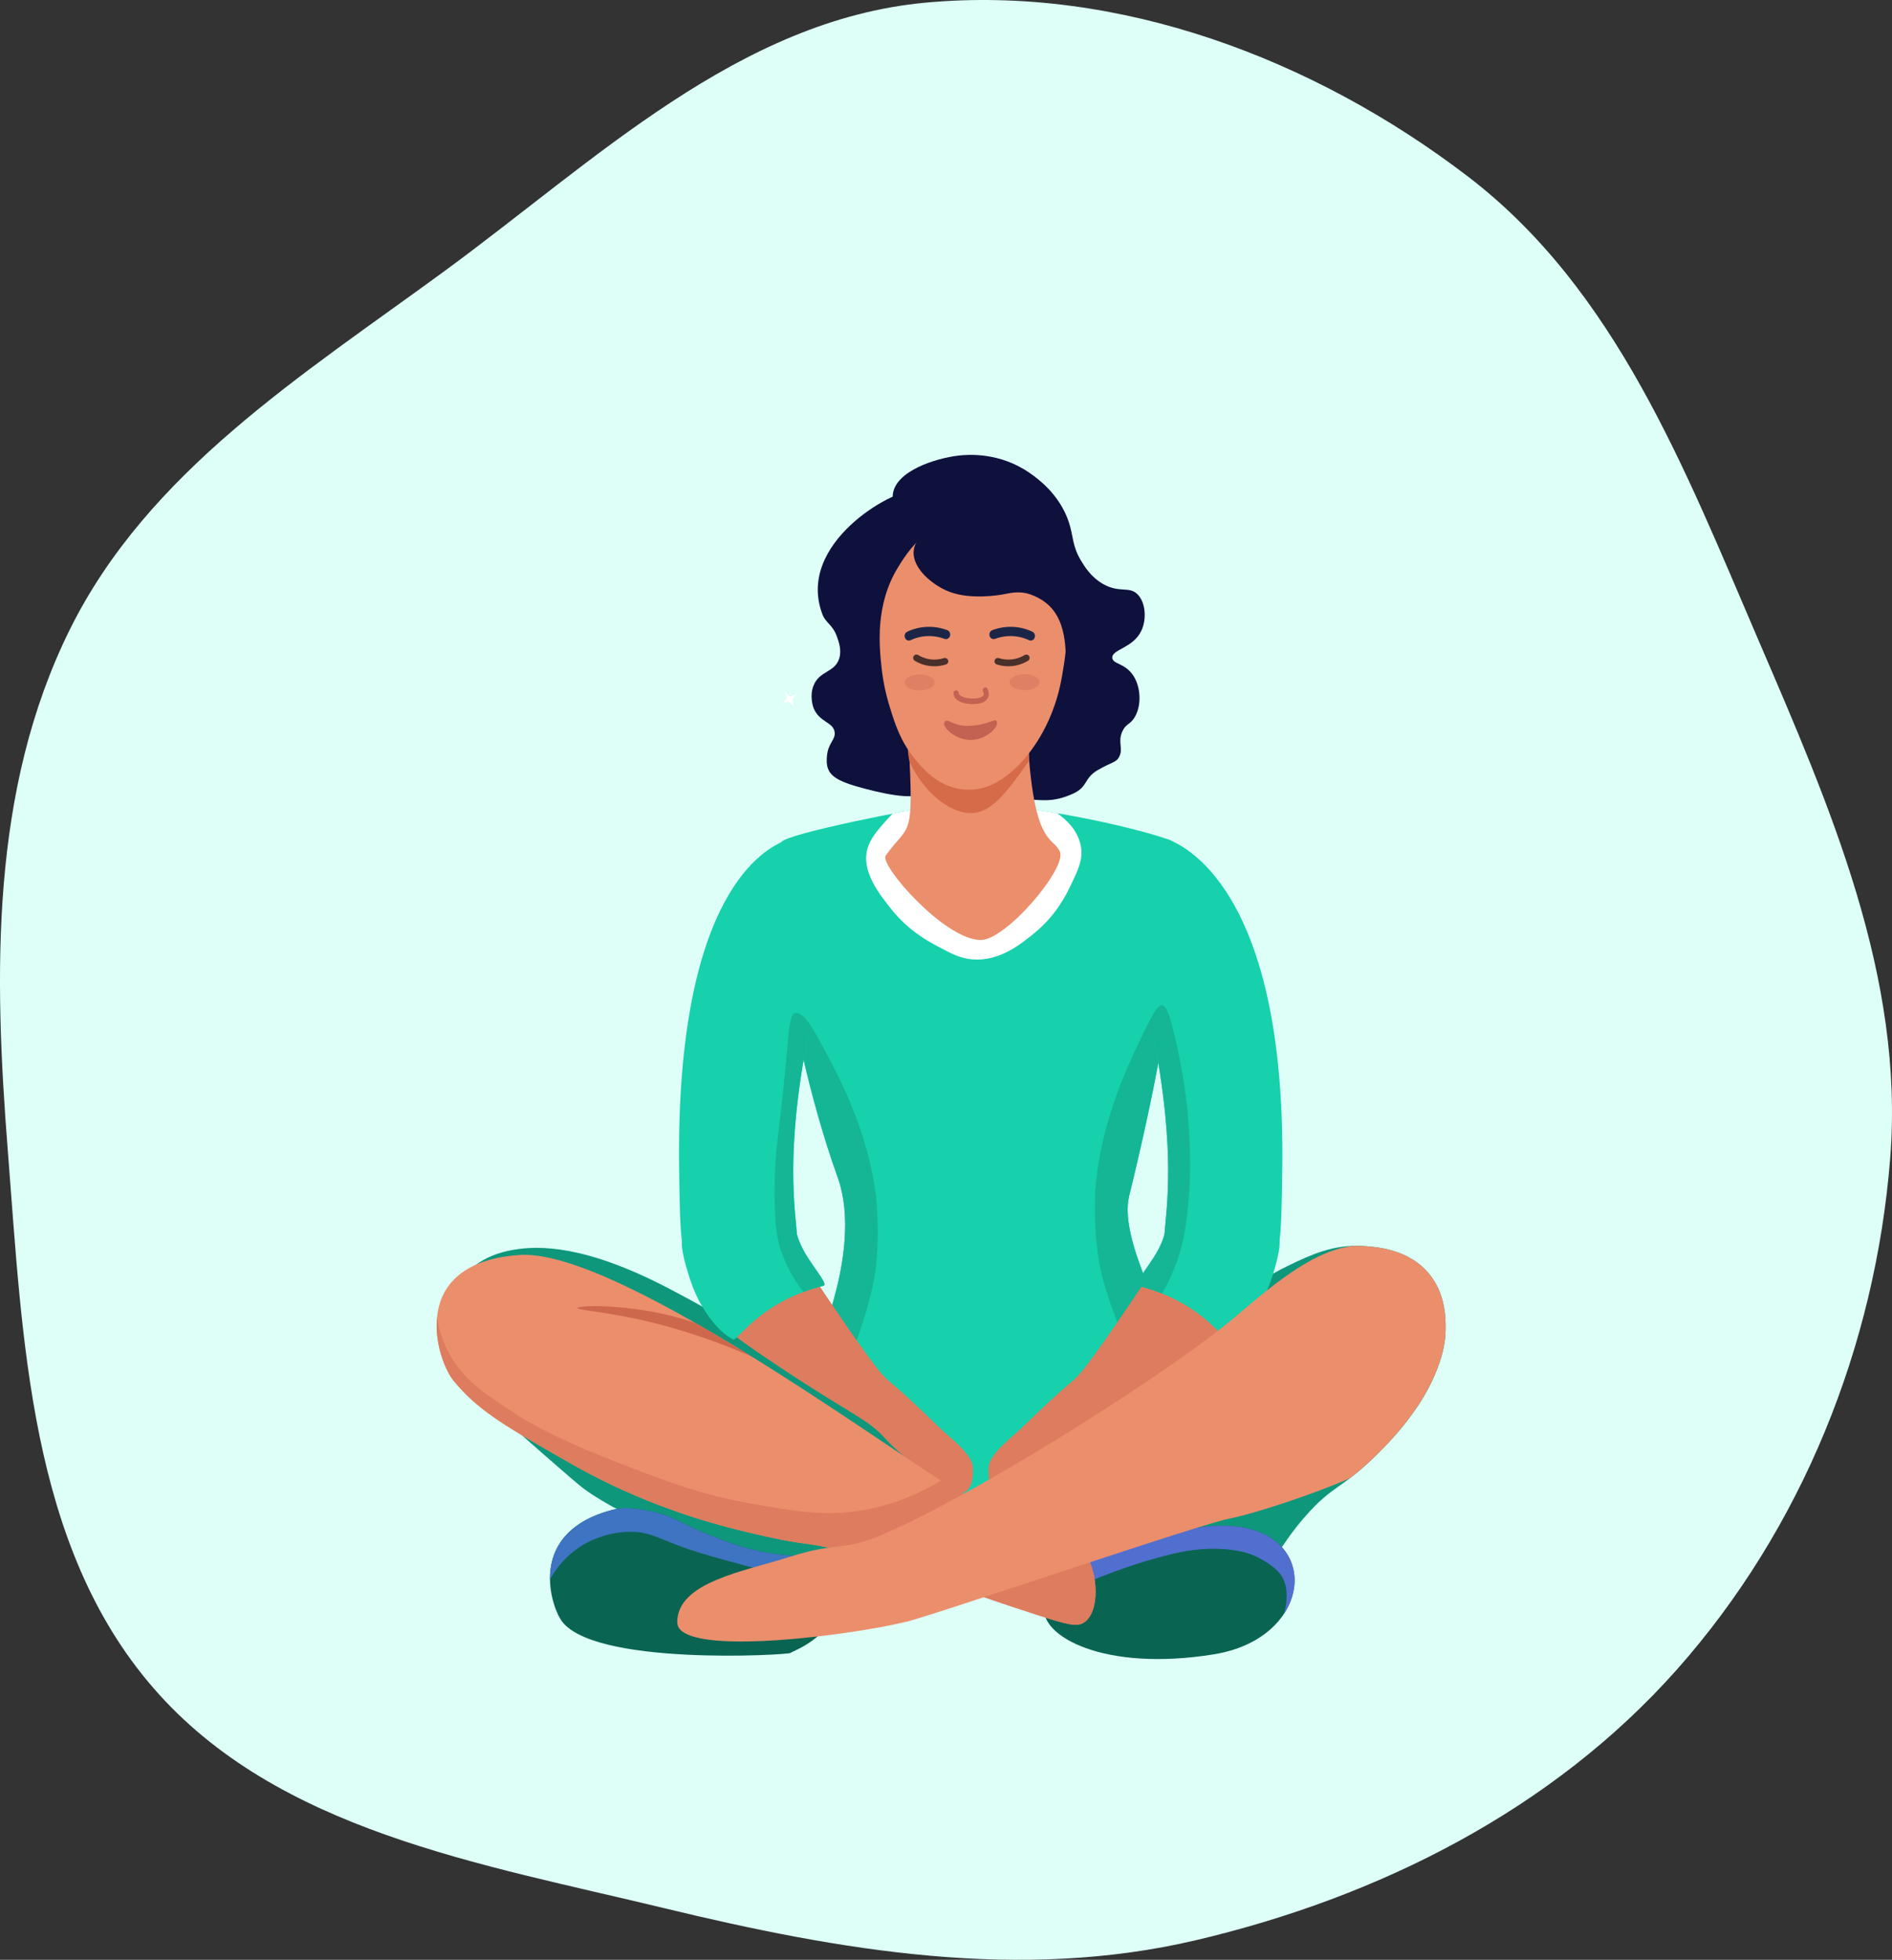 <svg width="195" height="202" viewBox="0 0 195 202" fill="none" xmlns="http://www.w3.org/2000/svg">
<rect x="0" y="0" width="195" height="202" fill="#333333" stroke="none"/>
<path fill-rule="evenodd" clip-rule="evenodd" d="M95.397 0.273C115.291 -1.568 135.451 6.069 151.311 18.207C166.541 29.863 173.655 48.35 181.226 65.96C188.636 83.194 196.298 100.694 194.814 119.392C193.277 138.765 185.711 157.571 172.804 172.112C159.974 186.565 142.103 195.542 123.282 199.975C105.102 204.257 86.634 201.073 68.479 196.683C49.514 192.098 28.596 188.722 15.816 173.993C3.035 159.264 2.345 138.129 0.811 118.698C-0.641 100.317 -0.988 81.405 7.2 64.88C15.261 48.613 31.114 38.708 45.767 27.974C61.365 16.548 76.137 2.055 95.397 0.273Z" fill="#DDFFF7"/>
<g clip-path="url(#clip0_1140_316)">
<path d="M85.681 139.475C86.983 138.076 90.207 141.325 98.023 142.411C109.236 143.97 115.579 139.09 117.002 141.209C118.987 144.166 110.441 159.311 99.483 158.165C89.058 157.076 83.367 141.962 85.681 139.475Z" fill="#16D1AB"/>
<path d="M96.682 83.054C94.321 83.321 81.097 85.921 80.549 86.783C80.006 87.631 80.121 104.113 86.323 121.306C89.22 129.335 83.177 141.223 83.177 141.223C83.177 141.223 92.48 144.748 102.707 145.559C110.377 146.166 121.92 141.889 121.721 140.958C120.907 137.161 115.213 128.028 116.377 123.273C121.868 100.843 122.048 90.302 120.91 86.781C120.756 86.308 105.294 82.079 96.682 83.054Z" fill="#16D1AB"/>
<path d="M113.722 60.212C112.457 59.506 111.785 58.395 111.425 57.801C110.486 56.249 110.653 55.316 110.162 53.825C109.2 50.897 106.836 49.245 106.144 48.763C103.05 46.603 99.797 46.839 98.796 46.956C96.395 47.237 92.322 48.545 92.022 50.933C91.872 52.13 92.71 53.282 93.63 54.548C93.886 54.901 94.905 56.255 96.385 57.199C100.42 59.764 103.924 56.721 106.029 58.765C107.963 60.644 107.126 65.271 106.603 68.165C105.985 71.585 104.732 74.125 105.914 75.395C106.677 76.215 105.064 75.042 105.477 76.078C105.749 76.766 103.591 75.781 103.066 76.295C102.399 76.947 104.141 80.911 104.298 81.238C104.993 82.681 103.459 82.381 105.477 82.388C107.212 82.394 108.349 82.818 110.585 81.808C112.179 81.089 111.662 80.229 113.147 79.371C114.632 78.512 115.007 78.616 115.326 78.046C115.82 77.172 115.164 76.528 115.67 75.395C116.035 74.579 116.463 74.716 116.933 73.949C117.688 72.72 117.601 70.706 116.704 69.49C115.854 68.339 114.679 68.443 114.637 67.803C114.58 66.933 116.765 66.813 117.624 65.031C118.185 63.865 118.093 62.164 117.279 61.296C116.412 60.371 115.429 61.164 113.722 60.212Z" fill="#0F113D"/>
<path d="M93.809 50.705C92.192 50.437 81.985 55.949 84.762 63.32C85.102 64.231 85.793 64.338 86.256 65.609C86.448 66.14 86.769 67.025 86.486 67.899C86.021 69.332 84.449 69.128 83.845 70.67C83.407 71.78 83.822 72.9 83.845 72.96C84.423 74.462 85.912 74.407 86.026 75.49C86.111 76.294 85.318 76.568 85.222 78.021C85.201 78.348 85.173 78.784 85.337 79.226C85.584 79.887 86.226 80.461 88.208 81.034C90.896 81.81 94.074 82.468 94.978 81.785C96.371 80.732 94.007 77.584 93.719 75.132C92.379 63.746 93.163 62.022 94.063 60.551C95.314 58.508 96.812 58.284 96.933 56.454C97.061 54.468 95.8 51.036 93.809 50.705Z" fill="#0F113D"/>
<path d="M91.344 84.558C90.494 85.514 89.695 86.417 89.397 87.494C88.753 89.816 90.645 92.186 91.874 93.724C93.618 95.909 95.583 96.981 96.652 97.548C98.12 98.332 98.96 98.777 100.191 98.883C102.987 99.118 105.164 97.349 106.561 96.213C108.84 94.361 109.866 92.275 110.366 91.228C111.113 89.668 111.592 88.664 111.428 87.401C111.214 85.756 110.022 84.567 108.961 83.816C104.721 83.107 100.147 82.656 96.681 83.049C95.944 83.132 94.147 83.444 92.007 83.859C91.79 84.075 91.57 84.304 91.344 84.558Z" fill="white"/>
<path d="M93.642 76.459C94.22 86.872 93.716 84.736 91.282 88.198C90.617 89.144 97.36 96.886 101.076 96.886C103.73 96.886 109.955 89.468 109.246 87.804C108.508 86.073 106.324 87.542 105.836 74.353C105.8 73.354 104.011 77.134 101.247 77.914C97.866 78.865 93.555 74.879 93.642 76.459Z" fill="#EB8E6C"/>
<path d="M119.496 104.262C118.915 104.111 118.505 105.12 117.115 108.018C114.315 113.853 113.507 118.199 113.269 119.621C113.093 120.63 112.967 121.648 112.891 122.67C112.764 125.106 112.887 127.549 113.258 129.96C113.651 132.43 115.203 137.061 118.1 142.884C120.343 142.064 121.793 141.296 121.721 140.961C120.907 137.164 115.213 128.031 116.377 123.276C117.696 117.886 118.709 113.183 119.471 109.098C119.459 105.618 119.896 104.366 119.496 104.262Z" fill="#14B695"/>
<path d="M90.28 123.276C90.153 122.259 89.976 121.249 89.749 120.25C89.44 118.842 88.415 114.542 85.325 108.857C83.792 106.036 83.331 105.049 82.759 105.23C82.363 105.355 82.556 105.268 82.715 108.79C83.551 112.376 84.944 117.486 86.321 121.306C89.218 129.335 83.175 141.223 83.175 141.223C83.175 141.223 84.487 141.72 86.666 142.384C88.888 137.058 90.031 132.871 90.28 130.571C90.529 128.146 90.529 125.701 90.28 123.276Z" fill="#14B695"/>
<path d="M88.683 144.125C85.274 142.155 75.474 136.22 68.884 132.781C60.353 128.33 55.566 128.352 52.888 128.824C51.332 129.098 49.998 129.611 48.824 130.539C48.369 130.898 46.135 132.742 45.808 135.683C45.556 137.947 46.568 139.652 47.776 141.619C48.788 143.269 49.92 144.57 55.906 149.797C58.409 151.982 59.66 153.075 60.233 153.491C60.989 154.037 64.053 156.203 70.067 158.371C74.431 159.941 78.823 161.484 84.621 161.404C88.517 161.351 91.088 161.316 92.75 159.424C95.427 156.381 93.755 150.787 93.144 148.74C92.576 146.847 90.737 145.312 88.683 144.125Z" fill="#0E977B"/>
<path d="M109.794 150.324C111.309 145.968 121.887 138.769 126.446 134.76C128.509 132.945 130.477 131.546 132.871 130.407C135.137 129.329 137.418 128.243 140.473 128.427C141.796 128.508 145.313 128.722 147.422 131.461C149.024 133.541 149.003 136.027 148.995 137.001C148.986 138.131 148.792 139.41 148.078 141.222C147.408 142.925 145.973 145.89 142.046 149.796C138.257 153.565 137.459 152.926 134.444 156.391C132.166 159.006 132.226 159.824 130.248 161.535C129.131 162.501 125.52 165.626 122.51 164.965C117.81 163.932 107.136 157.97 109.794 150.324Z" fill="#0E977B"/>
<path d="M107.63 165.625C107.816 164.448 106.917 163.221 107.368 161.932C108.127 159.761 110.736 158.915 112.416 158.371C114.829 157.588 119.844 158.019 123.376 157.466C136.467 155.418 136.467 168.669 125.141 170.508C113.709 172.362 107.16 168.593 107.63 165.625Z" fill="#0A6452"/>
<path d="M72.937 134.636C73.178 135.625 73.722 136.507 80.43 140.958C88.168 146.09 89.374 146.198 91.299 148.341C92.607 149.798 94.285 150.883 95.651 152.283C96.335 152.983 98.532 154.005 99.173 153.886C100.055 153.721 100.357 152.502 100.264 151.223C100.164 149.845 97.944 148.227 96.836 147.16C94.583 144.988 93.456 143.902 91.62 142.349C91.024 141.844 90.271 141.146 85.71 134.41C80.559 126.803 80.144 125.662 78.804 125.593C75.84 125.442 71.985 130.728 72.937 134.636Z" fill="#DD7C5E"/>
<path d="M123.376 157.467C119.847 158.019 114.829 157.588 112.416 158.371C110.736 158.917 108.127 159.761 107.368 161.932C106.969 163.072 107.625 164.163 107.653 165.214C108.966 164.547 110.141 163.981 111.163 163.507C111.31 163.439 114.641 161.857 119.258 160.571C121.555 159.93 123.312 159.6 125.363 159.636C127.72 159.678 128.983 160.177 129.743 160.571C129.962 160.684 131.343 161.398 131.999 162.306C132.678 163.244 132.778 164.661 132.353 166.308C135.21 161.927 132.411 156.053 123.376 157.467Z" fill="#516FCE"/>
<path d="M70.284 127.978C70.159 129.07 71.11 131.955 71.546 133C72.475 135.224 74.019 137.257 75.536 138.043C76.04 138.304 78.183 134.202 84.883 132.523C85.311 132.416 84.221 131.11 83.322 129.729C81.463 126.874 82.395 126.122 81.222 125.245C78.647 123.322 70.76 123.823 70.284 127.978Z" fill="#16D1AB"/>
<path d="M129.215 134.636C128.974 135.625 128.43 136.507 121.721 140.958C113.983 146.09 112.777 146.198 110.853 148.341C109.544 149.798 107.867 150.883 106.501 152.283C105.817 152.983 103.62 154.005 102.979 153.886C102.096 153.721 101.795 152.502 101.888 151.223C101.988 149.845 104.208 148.227 105.316 147.16C107.569 144.988 108.696 143.902 110.532 142.349C111.129 141.844 111.881 141.146 116.442 134.41C121.592 126.803 122.008 125.662 123.348 125.593C126.312 125.442 130.166 130.728 129.215 134.636Z" fill="#DD7C5E"/>
<path d="M131.867 127.978C131.992 129.07 131.042 131.955 130.606 133C129.677 135.224 128.133 137.257 126.616 138.043C126.112 138.304 123.969 134.202 117.269 132.523C116.841 132.416 117.931 131.11 118.831 129.729C120.689 126.874 119.758 126.122 120.931 125.245C123.504 123.322 131.392 123.823 131.867 127.978Z" fill="#16D1AB"/>
<path d="M53.544 129.352C64.164 128.617 94.909 151.939 99.173 153.886C103.635 155.923 105.866 156.941 107.958 157.447C109.039 157.709 109.688 157.801 110.449 158.371C113.19 160.419 113.673 165.867 111.761 167.208C111.032 167.719 110.132 167.511 106.778 166.417C103.204 165.251 101.416 164.668 98.779 163.647C96.905 162.921 92.081 161.116 86.716 159.823C82.842 158.888 83.335 159.345 78.979 158.372C76.086 157.728 71.278 156.634 65.471 154.151C61.951 152.649 59.481 151.236 57.211 149.93C51.867 146.858 49.146 145.259 46.721 142.283C44.99 140.146 41.855 130.16 53.544 129.352Z" fill="#EB8E6C"/>
<path d="M59.509 134.826C59.489 135.05 62.442 135.161 67.049 136.277C71.656 137.392 75.262 138.871 77.427 139.796C75.51 138.611 73.572 137.449 71.657 136.357C70.818 136.07 69.893 135.793 68.882 135.552C64.042 134.395 59.532 134.549 59.509 134.826Z" fill="#CE684D"/>
<path d="M110.449 158.371C109.688 157.801 109.039 157.709 107.958 157.447C105.866 156.941 103.635 155.923 99.173 153.886C98.722 153.681 97.972 153.233 96.985 152.604C94.756 153.959 92.138 155.087 89.132 155.63C85.143 156.35 81.937 155.781 77.321 154.963C72.203 154.055 68.609 152.662 63.519 150.69C57.036 148.179 54.205 146.419 53.167 145.75C49.841 143.609 47.446 142.024 46 138.941C45.539 137.951 45.215 136.902 45.038 135.824C44.783 138.531 45.91 141.275 46.727 142.279C49.151 145.258 51.872 146.854 57.216 149.926C59.486 151.232 61.956 152.641 65.477 154.147C71.281 156.629 76.089 157.724 78.984 158.368C83.338 159.337 82.846 158.884 86.722 159.819C92.084 161.116 96.911 162.918 98.785 163.643C101.422 164.667 103.21 165.247 106.783 166.413C110.138 167.505 111.038 167.715 111.766 167.204C113.673 165.867 113.19 160.42 110.449 158.371Z" fill="#DD7C5E"/>
<path d="M99.647 83.782C101.867 84.041 103.376 82.24 106.069 78.401C105.954 75.84 106.396 74.577 105.834 74.348C104.915 73.969 104.009 77.129 101.245 77.909C97.863 78.865 95.058 74.981 93.907 76.058C93.467 76.467 93.507 77.512 93.755 78.557C95.315 81.801 97.746 83.559 99.647 83.782Z" fill="#D66B49"/>
<path d="M90.871 68.923C91.024 70.264 91.303 71.587 91.705 72.875C92.237 74.596 92.804 76.425 94.325 78.265C95.113 79.221 96.452 80.791 98.61 81.259C99.158 81.378 99.719 81.418 100.277 81.379C102.211 81.235 103.548 80.128 104.207 79.582C105.619 78.412 108.492 75.212 109.445 69.761C109.946 66.899 111.059 60.538 106.945 56.466C106.736 56.261 102.794 52.477 98.135 53.712C94.944 54.556 93.299 57.255 92.539 58.502C90.163 62.397 90.623 66.643 90.871 68.923Z" fill="#EB8E6C"/>
<path d="M108.16 55.402C104.977 52.477 100.497 52.24 97.385 53.654C96.562 54.027 94.336 55.038 94.171 56.776C93.996 58.604 96.184 60.384 97.921 61.022C100.098 61.822 102.96 61.339 103.339 61.272C104.1 61.135 104.801 60.935 105.782 61.147C105.85 61.163 107.148 61.46 108.163 62.459C110.449 64.705 109.556 68.766 110.068 68.828C110.556 68.887 112.132 65.293 111.378 61.335C111.125 60.023 110.387 57.447 108.16 55.402Z" fill="#0F113D"/>
<path d="M101.412 70.897L101.394 70.91C101.343 70.95 101.306 71.006 101.291 71.07C101.276 71.133 101.282 71.2 101.309 71.259C101.377 71.41 101.42 71.59 101.332 71.704C101.192 71.887 100.693 72.045 100.011 71.992C99.373 71.943 98.936 71.735 98.833 71.556C98.815 71.524 98.806 71.488 98.808 71.452C98.811 71.399 98.799 71.346 98.773 71.299C98.747 71.252 98.709 71.214 98.662 71.189L98.638 71.177C98.599 71.16 98.557 71.153 98.515 71.157C98.474 71.16 98.433 71.174 98.398 71.197C98.363 71.22 98.334 71.251 98.314 71.288C98.293 71.325 98.283 71.367 98.282 71.409C98.273 71.565 98.308 71.72 98.384 71.856C98.707 72.422 99.683 72.538 99.974 72.561C100.042 72.566 100.142 72.572 100.264 72.572C100.702 72.572 101.406 72.499 101.737 72.069C101.951 71.791 101.965 71.422 101.784 71.01C101.77 70.974 101.749 70.943 101.721 70.917C101.694 70.892 101.661 70.873 101.625 70.862C101.589 70.851 101.551 70.849 101.514 70.855C101.477 70.861 101.442 70.875 101.412 70.897Z" fill="#C36252"/>
<path d="M97.629 64.947C96.679 64.593 95.649 64.514 94.657 64.72C94.257 64.806 93.869 64.938 93.499 65.114C93.384 65.173 93.297 65.277 93.258 65.401C93.218 65.525 93.229 65.659 93.288 65.775C93.335 65.878 93.421 65.958 93.526 65.997C93.632 66.036 93.748 66.032 93.85 65.985C94.162 65.837 94.49 65.726 94.828 65.653C95.671 65.479 96.546 65.547 97.353 65.85C97.46 65.886 97.577 65.879 97.679 65.829C97.781 65.779 97.859 65.691 97.896 65.584C97.921 65.525 97.933 65.461 97.933 65.397C97.932 65.332 97.919 65.269 97.895 65.209C97.87 65.15 97.833 65.096 97.788 65.051C97.742 65.006 97.688 64.971 97.629 64.947Z" fill="#1C2546"/>
<path d="M106.407 65.114C106.037 64.938 105.648 64.806 105.248 64.72C104.256 64.514 103.226 64.593 102.276 64.947C102.217 64.971 102.163 65.006 102.118 65.051C102.072 65.096 102.036 65.15 102.011 65.209C101.987 65.268 101.974 65.332 101.973 65.396C101.973 65.46 101.985 65.524 102.01 65.583C102.047 65.691 102.125 65.779 102.227 65.828C102.328 65.878 102.446 65.885 102.553 65.849C103.359 65.547 104.234 65.479 105.077 65.653C105.414 65.726 105.742 65.837 106.054 65.985C106.156 66.032 106.272 66.036 106.378 65.997C106.483 65.958 106.569 65.878 106.616 65.775C106.675 65.659 106.686 65.525 106.647 65.401C106.608 65.277 106.521 65.174 106.407 65.114Z" fill="#1C2546"/>
<path d="M105.589 69.49C104.738 69.49 104.049 69.856 104.049 70.309C104.049 70.762 104.738 71.128 105.589 71.128C106.439 71.128 107.128 70.762 107.128 70.309C107.128 69.856 106.439 69.49 105.589 69.49Z" fill="#DD8064"/>
<path d="M94.775 69.522C93.925 69.522 93.235 69.888 93.235 70.342C93.235 70.795 93.925 71.161 94.775 71.161C95.624 71.161 96.315 70.795 96.315 70.342C96.315 69.888 95.625 69.522 94.775 69.522Z" fill="#DD8064"/>
<path d="M99.548 74.811C98.117 74.777 97.566 73.877 97.315 74.494C97.139 74.93 98.39 76.253 100.036 76.269C101.573 76.286 103.066 74.93 102.71 74.304C102.553 74.03 101.492 74.859 99.548 74.811Z" fill="#C36252"/>
<path d="M96.305 68.674C96.165 68.673 96.025 68.666 95.886 68.651C95.318 68.589 94.77 68.403 94.282 68.105C94.24 68.08 94.205 68.048 94.177 68.008C94.149 67.969 94.13 67.924 94.12 67.877C94.111 67.83 94.112 67.781 94.122 67.734C94.133 67.687 94.153 67.643 94.182 67.604C94.233 67.535 94.307 67.488 94.391 67.472C94.475 67.456 94.561 67.472 94.633 67.517C95.028 67.757 95.469 67.91 95.928 67.964C96.386 68.018 96.85 67.973 97.29 67.831C97.37 67.805 97.457 67.811 97.534 67.846C97.611 67.882 97.672 67.945 97.705 68.023C97.724 68.067 97.734 68.115 97.734 68.163C97.733 68.211 97.723 68.258 97.703 68.302C97.683 68.346 97.655 68.385 97.619 68.416C97.583 68.448 97.541 68.472 97.496 68.486C97.111 68.61 96.709 68.673 96.305 68.674Z" fill="#49302A"/>
<path d="M103.93 68.674C104.069 68.673 104.209 68.666 104.348 68.651C104.916 68.589 105.464 68.403 105.952 68.105C105.994 68.08 106.03 68.047 106.057 68.008C106.085 67.969 106.104 67.924 106.114 67.877C106.123 67.83 106.122 67.781 106.112 67.734C106.101 67.687 106.08 67.643 106.052 67.604C106.001 67.535 105.926 67.488 105.843 67.472C105.759 67.456 105.672 67.472 105.6 67.517C105.205 67.757 104.764 67.91 104.306 67.964C103.848 68.018 103.383 67.973 102.944 67.831C102.863 67.805 102.776 67.81 102.699 67.846C102.622 67.882 102.561 67.945 102.528 68.023C102.509 68.067 102.499 68.115 102.5 68.163C102.5 68.211 102.51 68.258 102.53 68.302C102.55 68.346 102.578 68.385 102.614 68.416C102.65 68.448 102.692 68.472 102.737 68.487C103.123 68.61 103.525 68.673 103.93 68.674Z" fill="#49302A"/>
<path d="M81.472 170.374C81.705 170.158 85.606 168.915 86.535 165.057C87.01 163.085 83.191 163.606 82.783 162.987C82.133 162 80.56 162.16 80.554 161.8C80.545 161.289 83.733 160.971 83.717 160.646C83.704 160.386 81.645 160.461 79.194 160.052C76.828 159.658 75.094 158.978 73.293 158.272C69.931 156.953 69.56 156.285 67.196 155.798C65.541 155.457 64.401 155.28 63.017 155.65C54.537 157.918 56.643 165.04 57.756 166.878C60.73 171.791 81.252 170.575 81.472 170.374Z" fill="#0A6452"/>
<path d="M71.614 131.433C70.164 129.937 70.09 127.586 69.996 120.535C69.604 91.361 79.37 87.449 80.551 86.783C82.075 85.923 83.553 105.378 83.293 106.69C80.347 121.585 82.652 127.214 82.049 128.383C80.426 131.529 74.153 134.05 71.614 131.433Z" fill="#16D1AB"/>
<path d="M130.539 131.433C131.99 129.937 132.063 127.586 132.157 120.535C132.55 91.361 121.726 87.033 120.326 86.499C118.691 85.876 118.6 105.378 118.86 106.69C121.806 121.585 119.501 127.214 120.105 128.383C121.727 131.529 127.999 134.05 130.539 131.433Z" fill="#16D1AB"/>
<path d="M59.668 159.502C60.061 159.236 62.327 157.75 65.374 157.899C67.145 157.987 67.827 158.56 70.816 159.635C70.816 159.635 72.206 160.136 76.789 161.371C78.546 161.845 80.454 162.233 82.349 162.551C81.611 162.042 80.559 162.093 80.554 161.8C80.545 161.289 83.733 160.971 83.717 160.646C83.704 160.386 81.645 160.461 79.194 160.052C76.828 159.658 75.094 158.978 73.293 158.272C69.931 156.953 69.56 156.285 67.196 155.798C65.541 155.457 64.401 155.28 63.017 155.65C57.917 157.016 56.647 160.132 56.685 162.802C57.404 161.478 58.426 160.347 59.668 159.502Z" fill="#3E74C1"/>
<path d="M147.425 131.462C145.316 128.723 141.799 128.509 140.475 128.428C140.153 128.409 139.84 128.406 139.534 128.413C135.693 128.818 131.916 131.781 127.363 135.683C125.636 137.164 122.926 139.166 119.693 141.378C110.781 147.489 97.905 155.239 90.778 158.239C86.699 159.956 86.311 158.881 81.337 160.481C76.769 161.951 69.798 163.047 69.798 167.208C69.798 171.117 89.772 168.273 94.186 166.944C98.157 165.748 109.316 161.994 117.529 159.328C122.025 157.868 125.638 156.733 126.704 156.524C129.505 155.973 135.764 153.853 139.125 152.364C139.903 151.778 140.818 151.021 142.044 149.797C145.971 145.891 147.406 142.926 148.076 141.223C148.788 139.411 148.984 138.132 148.993 137.002C149.006 136.028 149.026 133.543 147.425 131.462Z" fill="#EB8E6C"/>
<path d="M83.322 129.729C82.602 128.622 82.304 127.833 82.134 127.229C81.972 124.786 80.896 118.801 83.292 106.69C83.318 106.56 83.545 106.156 83.538 105.706C83.055 104.836 82.357 104.332 81.965 104.409C81.376 104.522 81.32 106.085 80.992 109.66C80.313 117.04 79.838 118.157 79.838 122.923C79.838 126.442 80.103 127.709 80.457 128.795C80.98 130.38 81.776 131.859 82.809 133.165C83.487 132.912 84.178 132.698 84.88 132.523C85.311 132.416 84.221 131.11 83.322 129.729Z" fill="#14B695"/>
<path d="M122.488 123.81C122.785 120.504 122.637 118.038 122.488 115.71C122.448 115.1 122.171 111.094 120.895 106.098C120.487 104.504 120.19 103.639 119.745 103.605C119.421 103.583 118.911 104.356 118.587 105.035C118.605 106.09 118.816 106.469 118.858 106.69C121.254 118.801 120.179 124.785 120.016 127.229C119.849 127.833 119.549 128.623 118.829 129.729C117.93 131.11 116.84 132.416 117.267 132.523C118.118 132.736 118.954 133.006 119.769 133.332C121.087 131.022 121.669 129.047 121.956 127.726C122.263 126.303 122.391 124.88 122.488 123.81Z" fill="#14B695"/>
<path d="M82.124 71.523C82.124 71.523 81.573 71.796 81.431 71.766C81.259 71.73 80.869 71.259 80.869 71.259C80.869 71.259 81.078 71.796 81.048 71.938C81.012 72.111 80.606 72.521 80.606 72.521C80.606 72.521 81.112 72.305 81.285 72.341C81.427 72.371 81.863 72.786 81.863 72.786C81.863 72.786 81.642 72.276 81.677 72.11C81.707 71.961 82.124 71.523 82.124 71.523Z" fill="white"/>
</g>
<defs>
<clipPath id="clip0_1140_316">
<rect width="104" height="129" fill="white" transform="translate(45 42)"/>
</clipPath>
</defs>
</svg>
